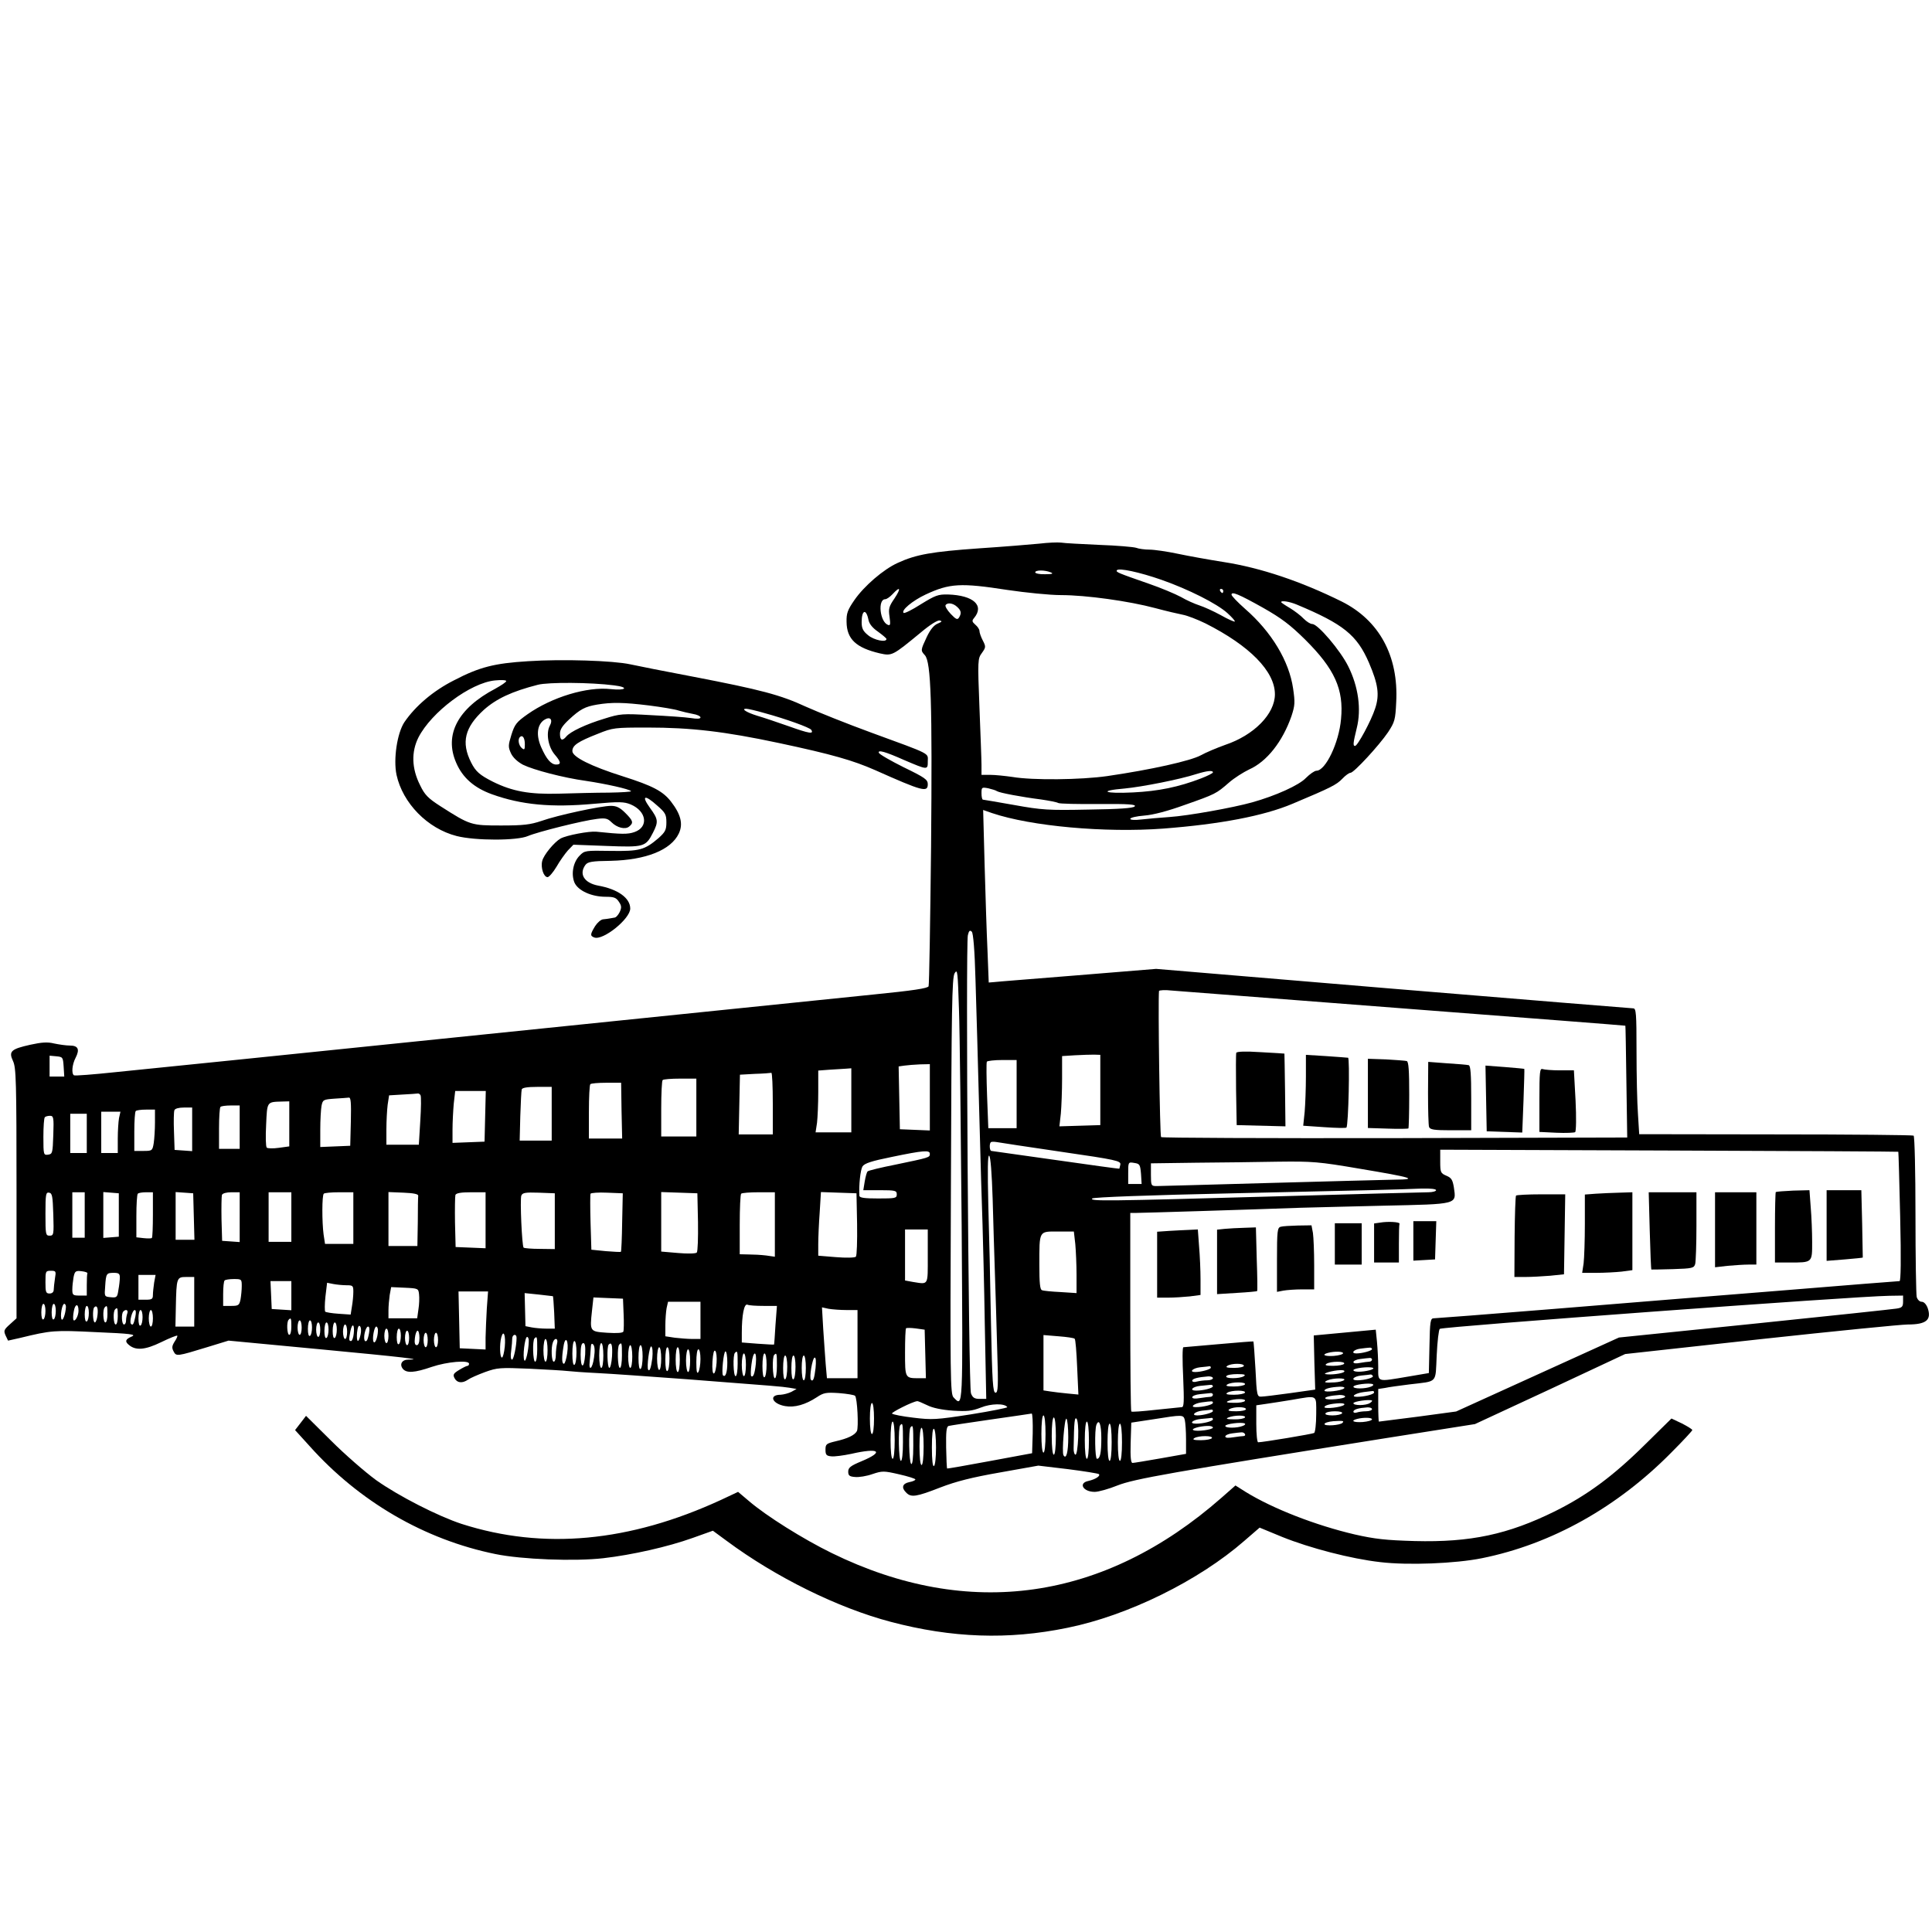 <?xml version="1.0" standalone="no"?>
<!DOCTYPE svg PUBLIC "-//W3C//DTD SVG 20010904//EN"
 "http://www.w3.org/TR/2001/REC-SVG-20010904/DTD/svg10.dtd">
<svg version="1.0" xmlns="http://www.w3.org/2000/svg"
 width="935pt" height="935pt" viewBox="0 0 935 935"
 preserveAspectRatio="xMidYMid meet">
<g transform="translate(0,935) scale(0.1,-0.1)"
fill="#000000" stroke="none">
<path d="M5030 6719 c-41 -4 -174 -15 -295 -23 -224 -16 -301 -29 -390 -70
-69 -31 -163 -112 -210 -180 -33 -48 -39 -64 -38 -106 1 -83 46 -125 161 -152
59 -13 61 -12 197 100 45 38 83 62 93 59 13 -3 11 -6 -10 -15 -18 -7 -36 -29
-53 -65 -30 -64 -30 -65 -9 -88 30 -33 36 -231 30 -926 -4 -364 -9 -668 -12
-676 -3 -10 -76 -21 -267 -40 -144 -15 -986 -101 -1872 -192 -885 -91 -1695
-174 -1799 -184 -104 -11 -193 -18 -198 -15 -13 8 -9 53 8 85 21 41 12 59 -28
59 -18 0 -52 5 -76 10 -32 8 -60 6 -115 -6 -94 -21 -106 -32 -84 -79 15 -32
17 -93 17 -640 l0 -605 -32 -29 c-29 -26 -31 -31 -21 -54 l12 -25 58 13 c152
37 165 38 368 28 168 -7 196 -11 173 -21 -31 -13 -35 -24 -14 -41 33 -28 79
-24 155 13 41 20 76 34 79 32 2 -2 -4 -16 -13 -29 -13 -21 -14 -30 -5 -47 13
-25 15 -25 165 21 l101 31 444 -42 c401 -38 507 -50 426 -50 -31 0 -44 -23
-26 -45 18 -21 56 -19 140 10 74 25 180 34 180 15 0 -5 -3 -10 -7 -10 -5 0
-23 -9 -41 -20 -28 -17 -31 -23 -22 -40 12 -23 37 -26 65 -7 11 8 48 24 83 37
59 21 71 22 215 16 83 -4 166 -9 182 -11 17 -2 82 -7 145 -10 63 -3 259 -17
435 -30 430 -33 455 -35 495 -41 l35 -6 -25 -14 c-14 -7 -37 -13 -52 -14 -59
0 -42 -44 22 -55 46 -8 98 7 153 43 33 22 45 24 107 20 39 -3 74 -9 78 -13 11
-10 18 -154 9 -171 -11 -20 -45 -36 -102 -49 -46 -11 -50 -14 -50 -41 0 -24 4
-30 28 -32 15 -2 59 4 97 12 135 31 162 11 49 -36 -53 -22 -64 -31 -64 -50 0
-19 6 -24 33 -26 18 -2 56 4 84 14 48 16 55 16 129 -1 44 -10 79 -21 79 -25 0
-4 -13 -10 -30 -13 -33 -7 -39 -27 -14 -51 23 -24 49 -20 164 25 78 30 153 49
290 73 l185 33 143 -17 c79 -10 146 -21 150 -24 9 -9 -16 -25 -50 -33 -51 -10
-27 -53 30 -53 18 0 68 14 110 31 81 32 257 63 1299 229 l431 68 364 169 363
170 655 72 c360 39 681 71 713 71 89 0 116 22 96 80 -7 18 -18 30 -29 30 -10
0 -20 10 -24 23 -3 12 -6 192 -6 399 0 207 -4 379 -9 382 -4 3 -305 6 -668 6
l-660 1 -6 97 c-4 53 -7 190 -7 305 0 184 -2 207 -16 207 -9 0 -532 43 -1163
95 l-1146 96 -380 -31 c-209 -17 -391 -31 -405 -33 l-25 -2 -6 155 c-4 85 -10
273 -14 417 l-7 263 43 -15 c190 -64 547 -96 829 -75 274 21 485 61 625 120
188 79 213 92 241 121 15 16 33 29 40 29 16 0 138 132 182 197 32 49 35 60 39
145 12 223 -82 396 -264 487 -196 97 -391 163 -571 191 -70 11 -170 29 -222
40 -52 11 -114 20 -137 20 -23 0 -52 4 -65 9 -13 4 -93 11 -178 14 -85 4 -168
8 -185 11 -16 2 -64 0 -105 -5z m591 -175 c131 -46 268 -115 319 -161 22 -20
38 -38 36 -41 -3 -2 -33 11 -68 31 -35 19 -81 40 -103 47 -22 7 -63 25 -90 41
-28 15 -97 44 -155 64 -149 52 -160 56 -155 65 8 13 110 -9 216 -46z m-536 36
c15 -6 8 -9 -27 -9 -27 -1 -48 4 -48 9 0 12 47 12 75 0z m-210 -85 c88 -13
205 -25 260 -25 121 0 329 -29 456 -63 52 -14 112 -28 133 -32 22 -4 71 -23
110 -42 214 -108 336 -232 336 -343 0 -95 -101 -198 -241 -245 -39 -14 -92
-36 -117 -50 -49 -27 -241 -70 -454 -101 -126 -18 -360 -21 -459 -4 -35 5 -83
10 -106 10 l-43 0 0 48 c0 26 -5 152 -10 281 -9 227 -8 234 12 261 19 27 20
30 4 61 -9 17 -16 38 -16 46 0 7 -9 21 -20 30 -16 14 -17 19 -6 32 51 61 -3
110 -126 114 -48 1 -61 -4 -131 -47 -42 -27 -80 -46 -84 -42 -13 12 43 59 107
89 116 54 169 57 395 22z m-546 -41 c-27 -39 -30 -50 -24 -89 5 -37 4 -44 -8
-39 -39 15 -50 124 -13 124 7 0 23 11 36 25 37 40 42 29 9 -21z m1591 36 c0
-5 -2 -10 -4 -10 -3 0 -8 5 -11 10 -3 6 -1 10 4 10 6 0 11 -4 11 -10z m192
-81 c90 -51 132 -83 204 -154 143 -142 188 -241 174 -385 -10 -115 -75 -250
-119 -250 -9 0 -32 -16 -51 -35 -33 -35 -146 -86 -260 -118 -93 -26 -310 -65
-400 -71 -47 -3 -109 -9 -137 -12 -32 -4 -53 -2 -53 3 0 6 30 13 68 16 42 3
114 22 194 51 151 53 154 55 215 108 26 23 71 51 98 64 86 38 162 135 205 258
17 52 18 66 8 134 -19 132 -104 274 -233 386 -36 32 -65 62 -65 68 0 17 34 3
152 -63z m164 15 c225 -94 291 -147 349 -281 45 -105 52 -156 30 -222 -19 -59
-85 -181 -97 -181 -11 0 -10 12 8 86 23 91 8 201 -41 299 -38 77 -147 205
-174 205 -10 0 -28 12 -42 26 -13 14 -43 37 -66 51 -24 14 -43 27 -43 29 0 9
40 3 76 -12z m-1644 -11 c20 -18 22 -31 9 -52 -8 -12 -15 -8 -40 18 -17 18
-28 37 -25 42 8 14 36 11 56 -8z m-429 -63 c4 -20 20 -39 46 -57 22 -16 40
-31 41 -35 1 -19 -61 -6 -89 18 -25 20 -31 34 -31 63 0 60 22 67 33 11z m1667
-738 c0 -4 -26 -17 -57 -29 -109 -42 -207 -62 -330 -68 -139 -7 -171 8 -40 19
84 8 267 44 347 70 52 16 80 19 80 8z m-1045 -91 c13 -8 118 -28 213 -40 40
-6 77 -13 83 -17 6 -4 95 -6 197 -5 147 1 183 -2 173 -12 -8 -8 -74 -13 -224
-15 -194 -4 -225 -2 -358 22 -80 14 -149 26 -152 26 -4 0 -7 14 -7 31 0 29 1
30 33 24 17 -4 37 -10 42 -14z m-104 -914 c4 -122 12 -409 18 -637 6 -228 13
-473 16 -545 2 -71 8 -291 11 -487 l7 -358 -32 0 c-25 0 -34 6 -42 27 -12 31
-26 2172 -15 2217 5 22 10 26 19 17 7 -7 14 -87 18 -234z m-67 -1189 c6 -903
7 -878 -39 -831 -16 15 -17 93 -13 1022 3 865 5 1009 18 1031 14 23 15 8 21
-175 4 -110 9 -581 13 -1047z m2146 1051 c586 -45 1066 -82 1066 -83 1 0 3
-122 5 -271 l4 -270 -1124 -3 c-619 -1 -1128 1 -1132 5 -6 6 -15 657 -10 707
1 4 29 6 64 2 34 -3 541 -42 1127 -87z m-1475 -394 l0 -170 -99 -3 -99 -3 7
62 c3 34 6 111 6 170 l0 108 63 4 c34 2 76 3 92 3 l30 -1 0 -170z m-5017 113
l3 -48 -35 0 -36 0 0 51 0 50 33 -3 c31 -3 32 -5 35 -50z m4612 -133 l0 -165
-68 0 -69 0 -6 157 c-3 86 -4 160 -1 165 3 4 36 8 75 8 l69 0 0 -165z m-420
-15 l0 -161 -72 3 -73 3 -3 152 -3 152 28 4 c16 2 49 5 76 6 l47 1 0 -160z
m-380 -15 l0 -155 -86 0 -87 0 7 46 c3 26 6 93 6 150 l0 103 53 4 c28 2 64 4
80 5 l27 2 0 -155z m-380 -15 l0 -150 -82 0 -83 0 3 145 3 144 72 4 c40 1 75
4 80 5 4 1 7 -65 7 -148z m-370 -20 l0 -140 -85 0 -85 0 0 133 c0 74 3 137 7
140 3 4 42 7 85 7 l78 0 0 -140z m-362 -15 l3 -135 -81 0 -80 0 0 128 c0 71 3
132 7 135 3 4 38 7 78 7 l71 0 2 -135z m-338 -15 l0 -130 -78 0 -77 0 3 118
c2 64 5 123 7 130 3 8 27 12 75 12 l70 0 0 -130z m-322 -12 l-3 -123 -77 -3
-78 -3 0 64 c0 35 3 92 6 126 l7 61 74 0 74 0 -3 -122z m-313 102 c4 -6 3 -62
-1 -125 l-7 -115 -78 0 -79 0 0 74 c0 40 3 94 6 119 l7 46 66 4 c36 2 69 4 73
5 4 1 10 -3 13 -8z m-337 -127 l-3 -118 -72 -3 -73 -3 0 84 c0 47 3 98 6 115
6 30 9 31 63 35 31 2 62 4 69 5 10 2 12 -24 10 -115z m-298 -12 l0 -109 -51
-7 c-28 -4 -54 -3 -58 1 -5 5 -6 55 -3 111 5 112 3 110 75 112 l37 1 0 -109z
m-240 -16 l0 -105 -50 0 -50 0 0 98 c0 54 3 102 7 105 3 4 26 7 50 7 l43 0 0
-105z m-230 -11 l0 -105 -42 3 -43 3 -3 89 c-2 49 -1 95 2 103 3 8 21 13 46
13 l40 0 0 -106z m-180 34 c0 -35 -3 -80 -6 -100 -6 -37 -8 -38 -50 -38 l-44
0 0 93 c0 52 3 97 7 100 3 4 26 7 50 7 l43 0 0 -62z m-174 21 c-3 -17 -6 -62
-6 -100 l0 -69 -40 0 -40 0 0 100 0 100 46 0 47 0 -7 -31z m-156 -74 l0 -95
-40 0 -40 0 0 95 0 95 40 0 40 0 0 -95z m-162 -7 c-3 -88 -4 -93 -25 -96 -22
-3 -23 -1 -23 86 0 49 3 92 7 95 3 4 15 7 25 7 17 0 19 -8 16 -92z m4877 -82
c269 -39 290 -44 287 -62 -2 -10 -5 -20 -5 -20 -1 -1 -139 18 -307 42 -168 24
-308 43 -312 44 -9 0 -11 34 -3 42 3 3 15 3 28 1 12 -2 153 -24 312 -47z
m4052 0 c1 -1 5 -142 9 -314 5 -210 3 -312 -3 -312 -6 0 -260 -20 -564 -45
-305 -24 -806 -65 -1114 -90 -308 -25 -568 -45 -577 -45 -15 0 -18 -15 -20
-132 l-3 -133 -100 -17 c-155 -26 -145 -29 -145 46 0 34 -3 90 -6 122 l-6 59
-150 -14 -150 -14 3 -131 4 -131 -120 -17 c-66 -9 -129 -17 -141 -17 -20 -1
-22 5 -28 131 -4 73 -9 134 -10 136 -2 1 -77 -5 -167 -13 -90 -8 -168 -15
-172 -15 -5 0 -5 -65 -1 -145 5 -120 4 -145 -7 -145 -8 -1 -65 -7 -127 -13
-62 -7 -115 -11 -117 -8 -3 2 -5 220 -5 483 l0 478 28 0 c29 0 549 16 797 25
83 2 263 7 400 10 364 8 353 5 341 89 -6 36 -12 46 -36 56 -28 12 -30 16 -30
69 l0 57 1108 -4 c609 -2 1108 -5 1109 -6z m-4687 -10 c0 -18 -2 -18 -165 -52
-71 -14 -133 -29 -136 -33 -4 -3 -10 -25 -14 -48 l-7 -43 81 0 c74 0 81 -2 81
-20 0 -19 -7 -20 -90 -20 -65 0 -90 3 -91 13 -3 51 5 125 15 142 10 15 43 26
142 46 154 32 184 34 184 15z m304 -218 c3 -112 8 -275 11 -363 3 -88 8 -253
11 -367 6 -179 4 -208 -8 -208 -13 0 -16 50 -22 333 -3 182 -9 442 -13 576 -4
169 -3 242 4 238 7 -4 13 -86 17 -209z m718 121 l3 -49 -32 0 -33 0 0 53 c0
53 0 54 29 49 27 -4 29 -8 33 -53z m1058 25 c257 -43 286 -52 170 -53 -47 -1
-319 -8 -605 -16 -286 -8 -532 -15 -547 -15 -27 0 -28 2 -28 55 l0 55 218 3
c119 1 298 3 397 5 167 2 196 0 395 -34z m370 -104 c0 -5 -17 -10 -37 -10 -21
0 -355 -9 -743 -20 -820 -23 -898 -24 -884 -10 6 6 271 16 684 25 685 15 788
18 911 23 42 1 69 -2 69 -8z m-6692 -118 c3 -97 2 -102 -18 -102 -19 0 -20 6
-20 106 0 95 2 105 18 102 15 -3 17 -17 20 -106z m152 -2 l0 -110 -30 0 -30 0
0 110 0 110 30 0 30 0 0 -110z m165 0 l0 -105 -37 -3 -38 -3 0 111 0 111 38
-3 37 -3 0 -105z m165 2 c0 -60 -2 -111 -5 -113 -2 -3 -20 -3 -40 -1 l-35 4 0
102 c0 57 3 106 7 109 3 4 21 7 40 7 l33 0 0 -108z m198 -9 l3 -113 -46 0 -45
0 0 116 0 115 43 -3 42 -3 3 -112z m222 -3 l0 -121 -42 3 -43 3 -3 104 c-1 58
0 111 2 118 3 8 22 13 46 13 l40 0 0 -120z m250 0 l0 -120 -55 0 -55 0 0 120
0 120 55 0 55 0 0 -120z m300 -5 l0 -125 -69 0 -68 0 -7 46 c-8 61 -8 189 1
197 3 4 37 7 75 7 l68 0 0 -125z m314 108 c-1 -7 -2 -65 -2 -128 l-2 -115 -70
0 -70 0 0 130 0 131 73 -3 c50 -2 72 -7 71 -15z m326 -118 l0 -136 -72 3 -73
3 -3 119 c-1 66 0 126 2 133 4 9 27 13 76 13 l70 0 0 -135z m335 -5 l0 -135
-72 1 c-40 0 -75 3 -79 6 -8 9 -18 233 -11 252 6 14 20 16 84 14 l78 -3 0
-135z m326 -5 c-1 -77 -4 -141 -6 -143 -2 -2 -35 0 -73 3 l-70 7 -4 132 c-2
72 -2 135 0 139 2 4 38 7 80 5 l76 -3 -3 -140z m367 1 c1 -77 -1 -143 -6 -148
-5 -5 -45 -6 -90 -2 l-82 7 0 144 0 144 88 -3 87 -3 3 -139z m372 -12 l0 -156
-42 6 c-24 3 -62 5 -85 5 l-43 1 0 143 c0 79 3 147 7 150 3 4 42 7 85 7 l78 0
0 -156z m398 2 c1 -82 -1 -153 -6 -158 -5 -5 -48 -6 -96 -2 l-86 7 0 56 c0 31
3 100 7 154 l6 98 86 -3 86 -3 3 -149z m342 -156 c0 -144 5 -136 -72 -124
l-38 7 0 123 0 124 55 0 55 0 0 -130z m714 59 c3 -34 6 -101 6 -150 l0 -87
-77 5 c-43 2 -84 6 -90 9 -10 2 -13 36 -13 121 0 170 -3 163 90 163 l77 0 7
-61z m-4938 -166 c-3 -21 -6 -46 -6 -55 0 -11 -8 -18 -20 -18 -18 0 -20 7 -20
55 0 53 1 55 26 55 25 0 26 -2 20 -37z m157 25 c-2 -5 -3 -30 -3 -58 l0 -50
-35 0 c-32 0 -35 3 -35 29 0 16 3 43 6 60 6 29 10 32 38 29 17 -2 30 -6 29
-10z m157 -20 c0 -13 -3 -40 -7 -61 -5 -35 -8 -38 -37 -35 -31 3 -31 3 -27 53
4 62 6 65 42 65 23 0 29 -4 29 -22z m166 -25 c-3 -21 -6 -48 -6 -60 0 -20 -5
-23 -35 -23 l-35 0 0 60 0 60 41 0 42 0 -7 -37z m194 -93 l0 -120 -46 0 -45 0
2 95 c3 141 4 145 50 145 l39 0 0 -120z m230 76 c0 -18 -3 -48 -6 -65 -6 -28
-10 -31 -45 -31 l-39 0 0 58 c0 32 3 62 7 65 3 4 24 7 45 7 37 0 38 -1 38 -34z
m240 -47 l0 -70 -47 3 -48 3 -3 68 -3 67 51 0 50 0 0 -71z m266 51 c32 0 34
-2 34 -32 0 -18 -3 -50 -7 -72 l-6 -38 -58 4 c-32 2 -61 7 -65 10 -3 4 -3 36
1 73 l8 67 30 -6 c16 -3 45 -6 63 -6z m352 -44 c2 -17 1 -49 -3 -73 l-6 -43
-70 0 -69 0 0 38 c0 20 3 54 6 75 l7 38 66 -3 c65 -3 66 -4 69 -32z m328 -68
c-3 -46 -5 -109 -6 -141 l0 -58 -62 3 -63 3 -3 138 -3 137 72 0 71 0 -6 -82z
m320 59 c1 -1 4 -37 6 -79 l3 -78 -41 0 c-23 0 -55 3 -71 6 l-30 6 -2 80 -2
80 68 -7 c37 -4 69 -8 69 -8z m6534 -26 c0 -25 -5 -30 -32 -34 -18 -3 -328
-36 -688 -73 l-655 -67 -394 -179 -394 -179 -185 -25 c-102 -13 -187 -24 -189
-24 -1 0 -3 35 -3 79 l0 79 33 5 c17 4 70 11 117 17 141 17 126 2 133 141 3
67 10 125 15 128 18 11 1997 157 2175 160 l67 1 0 -29z m-6192 -60 c2 -41 1
-79 -1 -85 -3 -7 -30 -9 -78 -6 -85 6 -85 5 -74 107 l7 64 71 -3 72 -3 3 -74z
m372 -31 l0 -90 -39 0 c-21 0 -59 3 -85 6 l-46 7 0 52 c0 29 3 67 6 84 l7 31
78 0 79 0 0 -90z m-3170 46 c0 -19 -4 -38 -10 -41 -6 -4 -10 10 -10 34 0 23 5
41 10 41 6 0 10 -15 10 -34z m50 0 c0 -19 -4 -38 -10 -41 -6 -4 -10 10 -10 34
0 23 5 41 10 41 6 0 10 -15 10 -34z m49 17 c-2 -32 -15 -68 -21 -58 -8 14 2
75 13 75 5 0 9 -8 8 -17z m61 -16 c0 -24 -16 -54 -24 -46 -3 3 -3 22 1 42 6
38 23 41 23 4z m3316 23 l64 0 -7 -92 c-3 -51 -6 -94 -7 -95 -1 -1 -36 1 -79
4 l-77 6 0 47 c0 85 11 142 27 136 8 -4 43 -6 79 -6z m-3266 -34 c0 -19 -4
-38 -10 -41 -6 -4 -10 10 -10 34 0 23 5 41 10 41 6 0 10 -15 10 -34z m42 -10
c-2 -20 -8 -36 -13 -36 -10 0 -12 63 -3 73 13 13 20 -3 16 -37z m48 4 c0 -22
-4 -40 -10 -40 -11 0 -14 63 -3 73 11 12 13 8 13 -33z m50 -10 c0 -22 -4 -40
-10 -40 -11 0 -14 63 -3 73 11 12 13 8 13 -33z m3526 30 l54 0 0 -165 0 -165
-74 0 -74 0 -6 68 c-3 37 -8 114 -12 171 l-6 104 32 -7 c18 -3 57 -6 86 -6z
m-3480 -16 c-3 -9 -6 -24 -6 -35 0 -10 -4 -19 -10 -19 -11 0 -14 53 -3 63 12
13 25 7 19 -9z m39 -16 c-8 -37 -12 -44 -21 -35 -9 9 6 67 18 67 6 0 7 -13 3
-32z m35 -2 c0 -19 -4 -38 -10 -41 -6 -4 -10 10 -10 34 0 23 5 41 10 41 6 0
10 -15 10 -34z m50 -6 c0 -22 -4 -40 -10 -40 -5 0 -10 18 -10 40 0 22 5 40 10
40 6 0 10 -18 10 -40z m670 -40 c0 -22 -4 -40 -10 -40 -11 0 -14 63 -3 73 11
12 13 8 13 -33z m50 -5 c0 -19 -4 -35 -10 -35 -5 0 -10 16 -10 35 0 19 5 35
10 35 6 0 10 -16 10 -35z m50 1 c0 -19 -4 -38 -10 -41 -6 -4 -10 10 -10 34 0
23 5 41 10 41 6 0 10 -15 10 -34z m40 -11 c0 -19 -4 -35 -10 -35 -5 0 -10 16
-10 35 0 19 5 35 10 35 6 0 10 -16 10 -35z m40 1 c0 -19 -4 -38 -10 -41 -6 -4
-10 10 -10 34 0 23 5 41 10 41 6 0 10 -15 10 -34z m40 0 c0 -19 -4 -38 -10
-41 -6 -4 -10 10 -10 34 0 23 5 41 10 41 6 0 10 -15 10 -34z m50 -11 c0 -19
-4 -35 -10 -35 -5 0 -10 16 -10 35 0 19 5 35 10 35 6 0 10 -16 10 -35z m32 -9
c-2 -20 -8 -36 -13 -36 -11 0 -11 7 -3 49 9 42 21 31 16 -13z m33 -5 c-10 -45
-21 -38 -17 10 3 27 8 37 14 31 6 -6 7 -24 3 -41z m41 7 c-3 -17 -8 -34 -11
-36 -11 -11 -16 9 -10 37 9 42 29 41 21 -1z m43 10 c-1 -31 -14 -64 -21 -52
-8 13 3 74 13 74 5 0 9 -10 8 -22z m2649 -110 l3 -118 -35 0 c-66 0 -66 1 -66
124 0 62 2 115 5 118 3 2 24 2 47 -1 l43 -6 3 -117z m-2598 87 c0 -19 -4 -35
-10 -35 -5 0 -10 16 -10 35 0 19 5 35 10 35 6 0 10 -16 10 -35z m60 1 c0 -19
-4 -38 -10 -41 -6 -4 -10 10 -10 34 0 23 5 41 10 41 6 0 10 -15 10 -34z m40
-11 c0 -19 -4 -35 -10 -35 -5 0 -10 16 -10 35 0 19 5 35 10 35 6 0 10 -16 10
-35z m50 0 c0 -22 -5 -35 -13 -35 -9 0 -12 11 -9 35 2 19 8 35 13 35 5 0 9
-16 9 -35z m40 -10 c0 -19 -4 -35 -10 -35 -5 0 -10 16 -10 35 0 19 5 35 10 35
6 0 10 -16 10 -35z m50 0 c0 -19 -4 -35 -10 -35 -5 0 -10 16 -10 35 0 19 5 35
10 35 6 0 10 -16 10 -35z m323 -32 c-3 -29 -9 -53 -14 -53 -10 0 -12 64 -3 98
11 40 22 9 17 -45z m57 43 c0 -39 -14 -106 -22 -106 -6 0 -8 18 -4 43 3 23 5
50 5 60 1 20 21 24 21 3z m2701 -5 c4 -3 9 -65 12 -138 l6 -132 -52 5 c-29 3
-67 7 -84 10 l-33 5 0 134 0 134 73 -6 c39 -3 75 -8 78 -12z m-2642 -13 c-1
-45 -15 -103 -21 -92 -10 15 2 114 13 114 5 0 9 -10 8 -22z m41 -38 c0 -33 -4
-60 -10 -60 -11 0 -14 103 -3 113 12 12 13 8 13 -53z m50 -5 c0 -30 -4 -55
-10 -55 -5 0 -10 25 -10 55 0 30 5 55 10 55 6 0 10 -25 10 -55z m46 33 c-3
-13 -6 -38 -6 -55 0 -18 -4 -33 -10 -33 -11 0 -14 69 -4 94 9 25 27 19 20 -6z
m49 -47 c-4 -28 -11 -51 -16 -51 -10 0 -11 29 -2 83 9 59 27 29 18 -32z m45 5
c0 -30 -4 -58 -10 -61 -6 -4 -10 17 -10 54 0 34 4 61 10 61 6 0 10 -24 10 -54z
m42 -11 c-5 -71 -22 -71 -22 0 0 37 4 55 13 55 8 0 11 -16 9 -55z m43 -14 c-7
-55 -27 -72 -21 -18 2 17 4 45 5 62 1 21 4 26 12 18 7 -7 9 -29 4 -62z m45 9
c0 -33 -4 -60 -10 -60 -6 0 -10 27 -10 60 0 33 4 60 10 60 6 0 10 -27 10 -60z
m42 -4 c-2 -31 -8 -56 -13 -56 -10 0 -13 103 -3 113 14 14 19 -3 16 -57z m48
4 c0 -33 -4 -60 -10 -60 -11 0 -14 103 -3 113 12 12 13 8 13 -53z m50 -5 c0
-30 -4 -55 -10 -55 -5 0 -10 25 -10 55 0 30 5 55 10 55 6 0 10 -25 10 -55z
m50 1 c0 -30 -4 -58 -10 -61 -6 -4 -10 17 -10 54 0 34 4 61 10 61 6 0 10 -24
10 -54z m47 -9 c-6 -46 -13 -66 -20 -56 -8 12 6 118 15 113 6 -4 8 -27 5 -57z
m43 -2 c0 -30 -4 -55 -10 -55 -5 0 -10 25 -10 55 0 30 5 55 10 55 6 0 10 -25
10 -55z m40 1 c0 -30 -4 -58 -10 -61 -6 -4 -10 17 -10 54 0 34 4 61 10 61 6 0
10 -24 10 -54z m50 -6 c0 -33 -4 -60 -10 -60 -6 0 -10 27 -10 60 0 33 4 60 10
60 6 0 10 -27 10 -60z m3350 51 c0 -8 -47 -21 -76 -21 -28 0 -13 19 19 23 17
2 38 5 45 5 6 1 12 -2 12 -7z m-3300 -56 c0 -30 -4 -55 -10 -55 -5 0 -10 25
-10 55 0 30 5 55 10 55 6 0 10 -25 10 -55z m50 8 c0 -27 -5 -55 -10 -63 -7
-11 -10 3 -10 48 0 35 4 62 10 62 6 0 10 -21 10 -47z m78 -18 c-2 -27 -7 -50
-13 -52 -6 -2 -9 20 -7 58 3 39 7 58 14 51 5 -5 8 -31 6 -57z m52 1 c0 -48 -9
-74 -21 -62 -8 8 3 116 12 116 5 0 9 -24 9 -54z m50 -6 c0 -33 -4 -60 -10 -60
-11 0 -14 103 -3 113 12 12 13 8 13 -53z m2930 51 c0 -5 -20 -11 -45 -13 -44
-3 -62 6 -27 15 31 8 72 7 72 -2z m-2890 -56 c0 -30 -4 -55 -10 -55 -5 0 -10
25 -10 55 0 30 5 55 10 55 6 0 10 -25 10 -55z m48 5 c-5 -48 -13 -69 -23 -59
-2 3 -2 29 2 57 8 68 27 69 21 2z m52 -4 c0 -30 -4 -58 -10 -61 -6 -4 -10 17
-10 54 0 34 4 61 10 61 6 0 10 -24 10 -54z m50 -6 c0 -33 -4 -60 -10 -60 -11
0 -14 103 -3 113 12 12 13 8 13 -53z m50 -4 c0 -30 -4 -58 -10 -61 -6 -4 -10
17 -10 54 0 34 4 61 10 61 6 0 10 -24 10 -54z m40 0 c0 -30 -4 -58 -10 -61 -6
-4 -10 17 -10 54 0 34 4 61 10 61 6 0 10 -24 10 -54z m50 -6 c0 -33 -4 -60
-10 -60 -6 0 -10 27 -10 60 0 33 4 60 10 60 6 0 10 -27 10 -60z m47 -1 c-6
-52 -12 -67 -22 -57 -10 9 7 108 18 108 6 0 7 -19 4 -51z m2693 41 c0 -5 -6
-10 -14 -10 -7 0 -28 -3 -45 -6 -19 -4 -31 -2 -31 4 0 6 15 13 33 15 17 2 38
5 45 5 6 1 12 -2 12 -8z m-135 -20 c-3 -5 -27 -10 -53 -10 -34 0 -43 3 -32 10
20 13 93 13 85 0z m-485 -10 c0 -5 -21 -10 -47 -10 -35 0 -44 3 -33 10 20 13
80 13 80 0z m-160 -9 c0 -8 -47 -21 -76 -21 -31 0 -11 19 24 23 20 2 40 4 45
5 4 1 7 -2 7 -7z m770 -12 c-38 -10 -80 -10 -80 0 0 10 78 19 95 11 5 -2 -1
-7 -15 -11z m-125 -8 c-9 -9 -67 -16 -90 -11 -16 3 37 18 70 19 18 1 25 -3 20
-8z m-485 -21 c-20 -13 -93 -13 -85 0 3 6 27 10 53 10 34 0 43 -3 32 -10z
m624 1 c6 -8 -39 -21 -75 -21 -35 0 -19 19 19 23 20 2 40 4 44 5 4 1 9 -2 12
-7z m-774 -11 c0 -5 -12 -10 -27 -10 -16 0 -38 -3 -50 -6 -13 -4 -23 -2 -23 4
0 10 27 17 78 21 12 0 22 -3 22 -9z m635 -9 c-6 -5 -26 -10 -45 -11 -49 -3
-58 0 -35 10 28 12 92 12 80 1z m-480 -21 c-3 -5 -27 -10 -53 -10 -34 0 -43 3
-32 10 20 13 93 13 85 0z m609 -11 c-28 -11 -84 -11 -84 0 0 10 78 20 94 12 5
-3 1 -8 -10 -12z m-764 2 c0 -9 -47 -21 -81 -21 -35 0 -19 19 19 23 20 2 43 4
50 5 6 1 12 -2 12 -7z m635 -10 c-13 -12 -95 -21 -95 -11 0 9 29 17 75 19 17
0 25 -3 20 -8z m-480 -21 c-3 -5 -27 -10 -53 -10 -34 0 -43 3 -32 10 20 13 93
13 85 0z m625 1 c0 -9 -47 -21 -83 -21 -33 0 -7 18 33 23 19 2 38 5 43 5 4 1
7 -2 7 -7z m-780 -11 c0 -5 -6 -10 -12 -10 -7 0 -30 -3 -50 -6 -24 -4 -38 -3
-38 4 0 6 17 13 38 15 20 2 43 4 50 5 6 1 12 -2 12 -8z m640 -9 c0 -11 -90
-19 -96 -9 -5 7 25 14 69 17 15 0 27 -3 27 -8z m-140 -85 c0 -47 -5 -88 -10
-91 -9 -5 -248 -45 -271 -45 -5 0 -9 40 -9 89 l0 90 48 7 c26 4 81 12 122 19
130 22 120 28 120 -69z m-345 64 c-3 -5 -27 -10 -53 -9 -35 0 -42 3 -27 9 28
12 88 12 80 0z m605 -10 c-20 -13 -80 -13 -80 -1 0 9 79 20 90 13 2 -2 -2 -7
-10 -12z m-2144 -10 c27 -14 72 -23 126 -27 69 -4 91 -2 135 15 49 20 116 21
128 2 2 -3 -77 -19 -177 -35 -168 -26 -187 -27 -277 -16 -52 6 -99 15 -104 20
-5 5 99 58 122 60 3 1 24 -8 47 -19z m1384 11 c0 -9 -47 -21 -83 -21 -30 0 -8
18 28 23 53 7 55 7 55 -2z m-1640 -76 c0 -43 -4 -75 -10 -75 -6 0 -10 32 -10
75 0 43 4 75 10 75 6 0 10 -32 10 -75z m2275 66 c-13 -12 -95 -21 -95 -11 0 9
29 17 75 19 17 0 25 -3 20 -8z m-475 -21 c0 -5 -21 -10 -47 -10 -35 0 -44 3
-33 10 20 13 80 13 80 0z m610 0 c0 -5 -13 -10 -29 -10 -16 0 -36 -3 -45 -6
-9 -3 -16 -1 -16 4 0 11 25 18 68 21 12 0 22 -3 22 -9z m-770 -9 c0 -8 -47
-21 -76 -21 -31 0 -11 19 24 23 20 2 40 4 45 5 4 1 7 -2 7 -7z m625 -11 c-3
-5 -24 -10 -46 -10 -24 0 -38 4 -34 10 3 6 24 10 46 10 24 0 38 -4 34 -10z
m-1497 -97 l-3 -96 -205 -38 c-112 -21 -205 -37 -206 -36 -2 1 -4 47 -5 102
-1 75 1 100 12 104 7 2 99 16 203 31 105 15 195 28 199 29 4 0 6 -43 5 -96z
m62 -3 c0 -53 -4 -90 -10 -90 -6 0 -10 37 -10 90 0 53 4 90 10 90 6 0 10 -37
10 -90z m674 68 c3 -13 6 -55 6 -94 l0 -70 -124 -22 c-68 -12 -129 -22 -135
-22 -8 0 -11 28 -9 98 l3 97 105 16 c144 23 147 23 154 -3z m291 12 c-3 -5
-27 -10 -53 -9 -35 0 -42 3 -27 9 28 12 88 12 80 0z m-915 -90 c0 -53 -4 -90
-10 -90 -6 0 -10 37 -10 90 0 53 4 90 10 90 6 0 10 -37 10 -90z m60 -5 c0 -74
-10 -110 -23 -88 -9 14 5 183 14 177 5 -3 9 -43 9 -89z m48 -3 c-2 -46 -7 -82
-13 -82 -5 0 -10 15 -9 32 2 131 5 151 14 142 6 -6 10 -45 8 -92z m652 89 c0
-9 -47 -21 -81 -21 -38 0 -18 19 24 23 23 2 45 4 50 5 4 1 7 -2 7 -7z m770 0
c0 -5 -20 -11 -45 -13 -44 -3 -62 6 -27 15 31 8 72 7 72 -2z m-143 -17 c-11
-12 -87 -17 -87 -6 0 6 19 12 43 14 45 3 54 2 44 -8z m-2167 -84 c0 -53 -4
-90 -10 -90 -6 0 -10 37 -10 90 0 53 4 90 10 90 6 0 10 -37 10 -90z m940 0 c0
-53 -4 -90 -10 -90 -6 0 -10 37 -10 90 0 53 4 90 10 90 6 0 10 -37 10 -90z
m60 10 c0 -71 -6 -100 -21 -100 -10 0 -12 139 -3 164 13 33 24 2 24 -64z m684
59 c-28 -11 -84 -11 -84 0 0 10 78 20 94 12 5 -3 1 -8 -10 -12z m-1644 -79 c0
-53 -4 -90 -10 -90 -11 0 -14 162 -3 173 12 13 13 7 13 -83z m1010 0 c0 -53
-4 -90 -10 -90 -6 0 -10 37 -10 90 0 53 4 90 10 90 6 0 10 -37 10 -90z m50 0
c0 -53 -4 -90 -10 -90 -6 0 -10 37 -10 90 0 53 4 90 10 90 6 0 10 -37 10 -90z
m-1010 -16 c0 -61 -4 -93 -10 -89 -11 7 -14 168 -3 178 12 13 13 7 13 -89z
m1450 87 c0 -10 -80 -21 -95 -12 -12 6 29 19 68 20 15 1 27 -3 27 -8z m-1400
-91 c0 -53 -4 -90 -10 -90 -6 0 -10 37 -10 90 0 53 4 90 10 90 6 0 10 -37 10
-90z m60 -5 c0 -46 -4 -87 -10 -90 -6 -4 -10 28 -10 90 0 62 4 94 10 90 6 -3
10 -44 10 -90z m1495 65 c3 -5 0 -10 -7 -10 -7 0 -30 -3 -50 -6 -24 -4 -38 -3
-38 4 0 6 15 13 33 15 17 2 37 5 44 5 6 1 15 -2 18 -8z m-160 -20 c-3 -5 -27
-10 -53 -10 -34 0 -43 3 -32 10 20 13 93 13 85 0z"/>
<path d="M5983 4255 c-2 -6 -2 -87 -1 -180 l3 -170 118 -3 118 -3 -2 176 c-1
96 -3 175 -3 176 -1 0 -52 4 -115 7 -75 5 -115 3 -118 -3z"/>
<path d="M6320 4140 c0 -58 -3 -135 -6 -171 l-7 -67 102 -7 c56 -4 104 -5 107
-2 10 9 17 337 8 338 -5 1 -53 4 -107 8 l-97 6 0 -105z"/>
<path d="M6620 4059 l0 -168 96 -3 c53 -2 98 -1 100 1 2 2 4 76 4 163 0 118
-3 160 -12 163 -7 2 -52 5 -100 8 l-88 3 0 -167z"/>
<path d="M6911 4061 c0 -83 2 -157 5 -165 5 -13 25 -16 105 -16 l99 0 0 155
c0 116 -3 157 -12 160 -7 2 -54 6 -104 9 l-92 7 -1 -150z"/>
<path d="M7192 4034 l3 -159 86 -3 86 -3 6 153 c3 84 5 154 4 155 -2 1 -44 5
-95 9 l-93 7 3 -159z"/>
<path d="M7450 4027 l0 -155 83 -4 c45 -2 86 0 90 3 5 4 6 73 2 153 l-8 146
-68 0 c-37 0 -74 3 -83 6 -14 5 -16 -12 -16 -149z"/>
<path d="M8594 3581 c-2 -2 -4 -80 -4 -173 l0 -168 68 0 c114 0 112 -2 112 99
0 47 -3 123 -7 169 l-6 82 -79 -2 c-44 -2 -81 -5 -84 -7z"/>
<path d="M8840 3419 l0 -171 88 7 c48 4 87 8 87 9 0 0 -1 74 -3 164 l-4 162
-84 0 -84 0 0 -171z"/>
<path d="M7723 3573 l-53 -4 0 -143 c0 -79 -3 -164 -6 -190 l-7 -46 69 0 c38
0 93 3 122 6 l52 7 0 188 0 189 -62 -2 c-35 -1 -87 -3 -115 -5z"/>
<path d="M7984 3394 c3 -103 6 -187 8 -188 2 0 49 0 105 2 94 3 101 5 107 25
3 12 6 95 6 185 l0 162 -116 0 -115 0 5 -186z"/>
<path d="M8300 3399 l0 -182 61 7 c34 3 79 6 100 6 l39 0 0 175 0 175 -100 0
-100 0 0 -181z"/>
<path d="M7337 3564 c-3 -3 -6 -93 -7 -200 l-1 -194 53 0 c29 0 83 3 120 6
l67 7 3 193 3 194 -116 0 c-64 0 -118 -3 -122 -6z"/>
<path d="M6678 3433 l-28 -4 0 -95 0 -94 60 0 60 0 0 90 c0 50 1 93 3 98 2 8
-55 12 -95 5z"/>
<path d="M6840 3344 l0 -95 53 3 52 3 3 93 3 92 -56 0 -55 0 0 -96z"/>
<path d="M6460 3330 l0 -100 65 0 65 0 0 100 0 100 -65 0 -65 0 0 -100z"/>
<path d="M6198 3413 c-16 -4 -18 -20 -18 -160 l0 -155 31 6 c17 3 58 6 90 6
l59 0 0 118 c0 64 -3 134 -6 155 l-7 37 -66 -1 c-36 -1 -74 -3 -83 -6z"/>
<path d="M5928 3403 l-38 -4 0 -156 0 -156 96 6 c53 3 97 7 98 9 2 2 1 72 -2
156 l-4 152 -57 -2 c-31 -1 -73 -3 -93 -5z"/>
<path d="M5658 3393 l-58 -4 0 -159 0 -160 53 0 c28 0 76 3 105 6 l52 7 0 76
c0 42 -3 113 -7 159 l-6 82 -41 -2 c-23 -1 -67 -3 -98 -5z"/>
<path d="M2555 6150 c-162 -10 -234 -28 -357 -92 -101 -51 -187 -124 -241
-203 -35 -53 -54 -179 -38 -255 30 -137 150 -260 291 -296 90 -23 293 -23 345
0 47 20 266 75 335 83 40 5 51 2 69 -16 27 -27 67 -37 86 -21 22 18 19 28 -19
66 -26 26 -43 34 -69 34 -48 0 -258 -45 -337 -73 -54 -18 -86 -22 -195 -22
-145 0 -149 1 -293 93 -61 39 -77 56 -99 102 -41 81 -43 161 -8 231 63 123
251 264 370 276 30 3 55 2 55 -3 0 -5 -24 -21 -53 -37 -181 -95 -249 -223
-189 -359 31 -72 87 -121 173 -152 142 -51 286 -65 494 -46 123 11 145 10 177
-3 78 -33 88 -110 18 -134 -32 -11 -60 -11 -185 2 -35 3 -142 -17 -172 -33
-30 -17 -82 -79 -89 -109 -8 -32 7 -78 26 -78 7 0 27 23 43 50 16 28 41 63 55
79 l27 28 160 -6 c181 -7 190 -5 225 64 27 53 26 65 -15 121 -43 60 -25 65 36
10 39 -34 44 -43 44 -81 0 -37 -6 -47 -38 -76 -68 -58 -92 -64 -231 -62 -123
2 -127 2 -151 -23 -31 -31 -42 -88 -25 -130 17 -39 82 -69 151 -69 40 0 51 -4
64 -24 13 -19 14 -28 4 -50 -7 -14 -18 -27 -26 -27 -7 -1 -17 -3 -23 -4 -5 -1
-19 -3 -30 -4 -11 0 -29 -16 -40 -33 -24 -40 -25 -47 -4 -55 42 -16 174 90
174 140 0 51 -60 94 -155 111 -68 13 -94 56 -62 100 11 15 31 19 123 20 170 4
291 52 329 132 22 46 10 93 -38 155 -39 50 -88 76 -233 122 -155 49 -244 94
-244 122 0 28 27 46 124 84 72 29 80 30 238 30 213 0 375 -19 638 -75 258 -55
358 -84 465 -131 231 -103 255 -109 255 -68 0 22 -14 32 -117 82 -64 32 -118
63 -120 70 -5 15 30 6 122 -35 115 -49 115 -49 115 -7 0 42 23 31 -275 140
-115 42 -257 99 -315 125 -123 57 -218 82 -545 145 -132 25 -269 52 -305 60
-83 18 -327 26 -495 15z m418 -117 c73 -9 57 -26 -17 -18 -115 13 -285 -39
-402 -121 -54 -38 -63 -49 -79 -100 -16 -52 -16 -59 -2 -90 10 -21 32 -41 58
-55 51 -25 195 -63 304 -78 94 -14 213 -40 219 -50 2 -3 -46 -6 -107 -7 -62 0
-170 -3 -242 -5 -143 -4 -225 11 -320 58 -63 32 -83 49 -105 93 -49 97 -31
170 62 255 61 54 136 89 261 121 51 13 255 12 370 -3z m167 -97 c63 -8 129
-19 145 -25 17 -5 47 -12 68 -16 20 -3 37 -11 37 -17 0 -7 -16 -8 -47 -3 -25
4 -112 10 -192 14 -139 8 -150 7 -226 -17 -90 -27 -165 -63 -184 -86 -20 -24
-31 -19 -31 13 0 21 12 39 44 69 54 50 77 62 135 72 72 12 128 11 251 -4z
m560 -37 c103 -28 219 -70 226 -81 14 -22 -10 -18 -108 17 -57 20 -125 43
-153 51 -52 16 -80 34 -54 34 8 0 48 -9 89 -21z m-1040 -63 c-18 -35 -7 -100
24 -137 31 -36 33 -49 8 -49 -25 0 -47 25 -73 84 -25 57 -20 107 13 131 30 20
46 4 28 -29z m-120 -88 c0 -26 -2 -29 -15 -18 -15 13 -20 42 -9 53 13 12 24
-4 24 -35z"/>
<path d="M1455 2464 l-27 -35 69 -76 c241 -270 557 -454 901 -524 127 -26 383
-36 522 -20 139 16 312 55 432 98 l98 35 68 -50 c236 -175 538 -324 793 -391
295 -78 568 -88 854 -29 293 59 636 228 857 421 l74 64 109 -45 c134 -54 333
-106 475 -122 134 -16 364 -7 492 19 337 68 657 247 920 515 54 54 98 102 98
105 0 4 -23 18 -50 32 l-51 24 -132 -130 c-152 -150 -277 -242 -432 -319 -227
-112 -408 -151 -679 -144 -140 4 -193 10 -290 32 -188 44 -395 124 -528 206
l-49 31 -67 -59 c-569 -500 -1224 -593 -1887 -268 -137 67 -316 179 -401 252
l-52 44 -83 -39 c-443 -204 -859 -243 -1255 -116 -113 37 -304 134 -414 212
-52 38 -150 123 -217 190 l-122 121 -26 -34z"/>
</g>
</svg>
